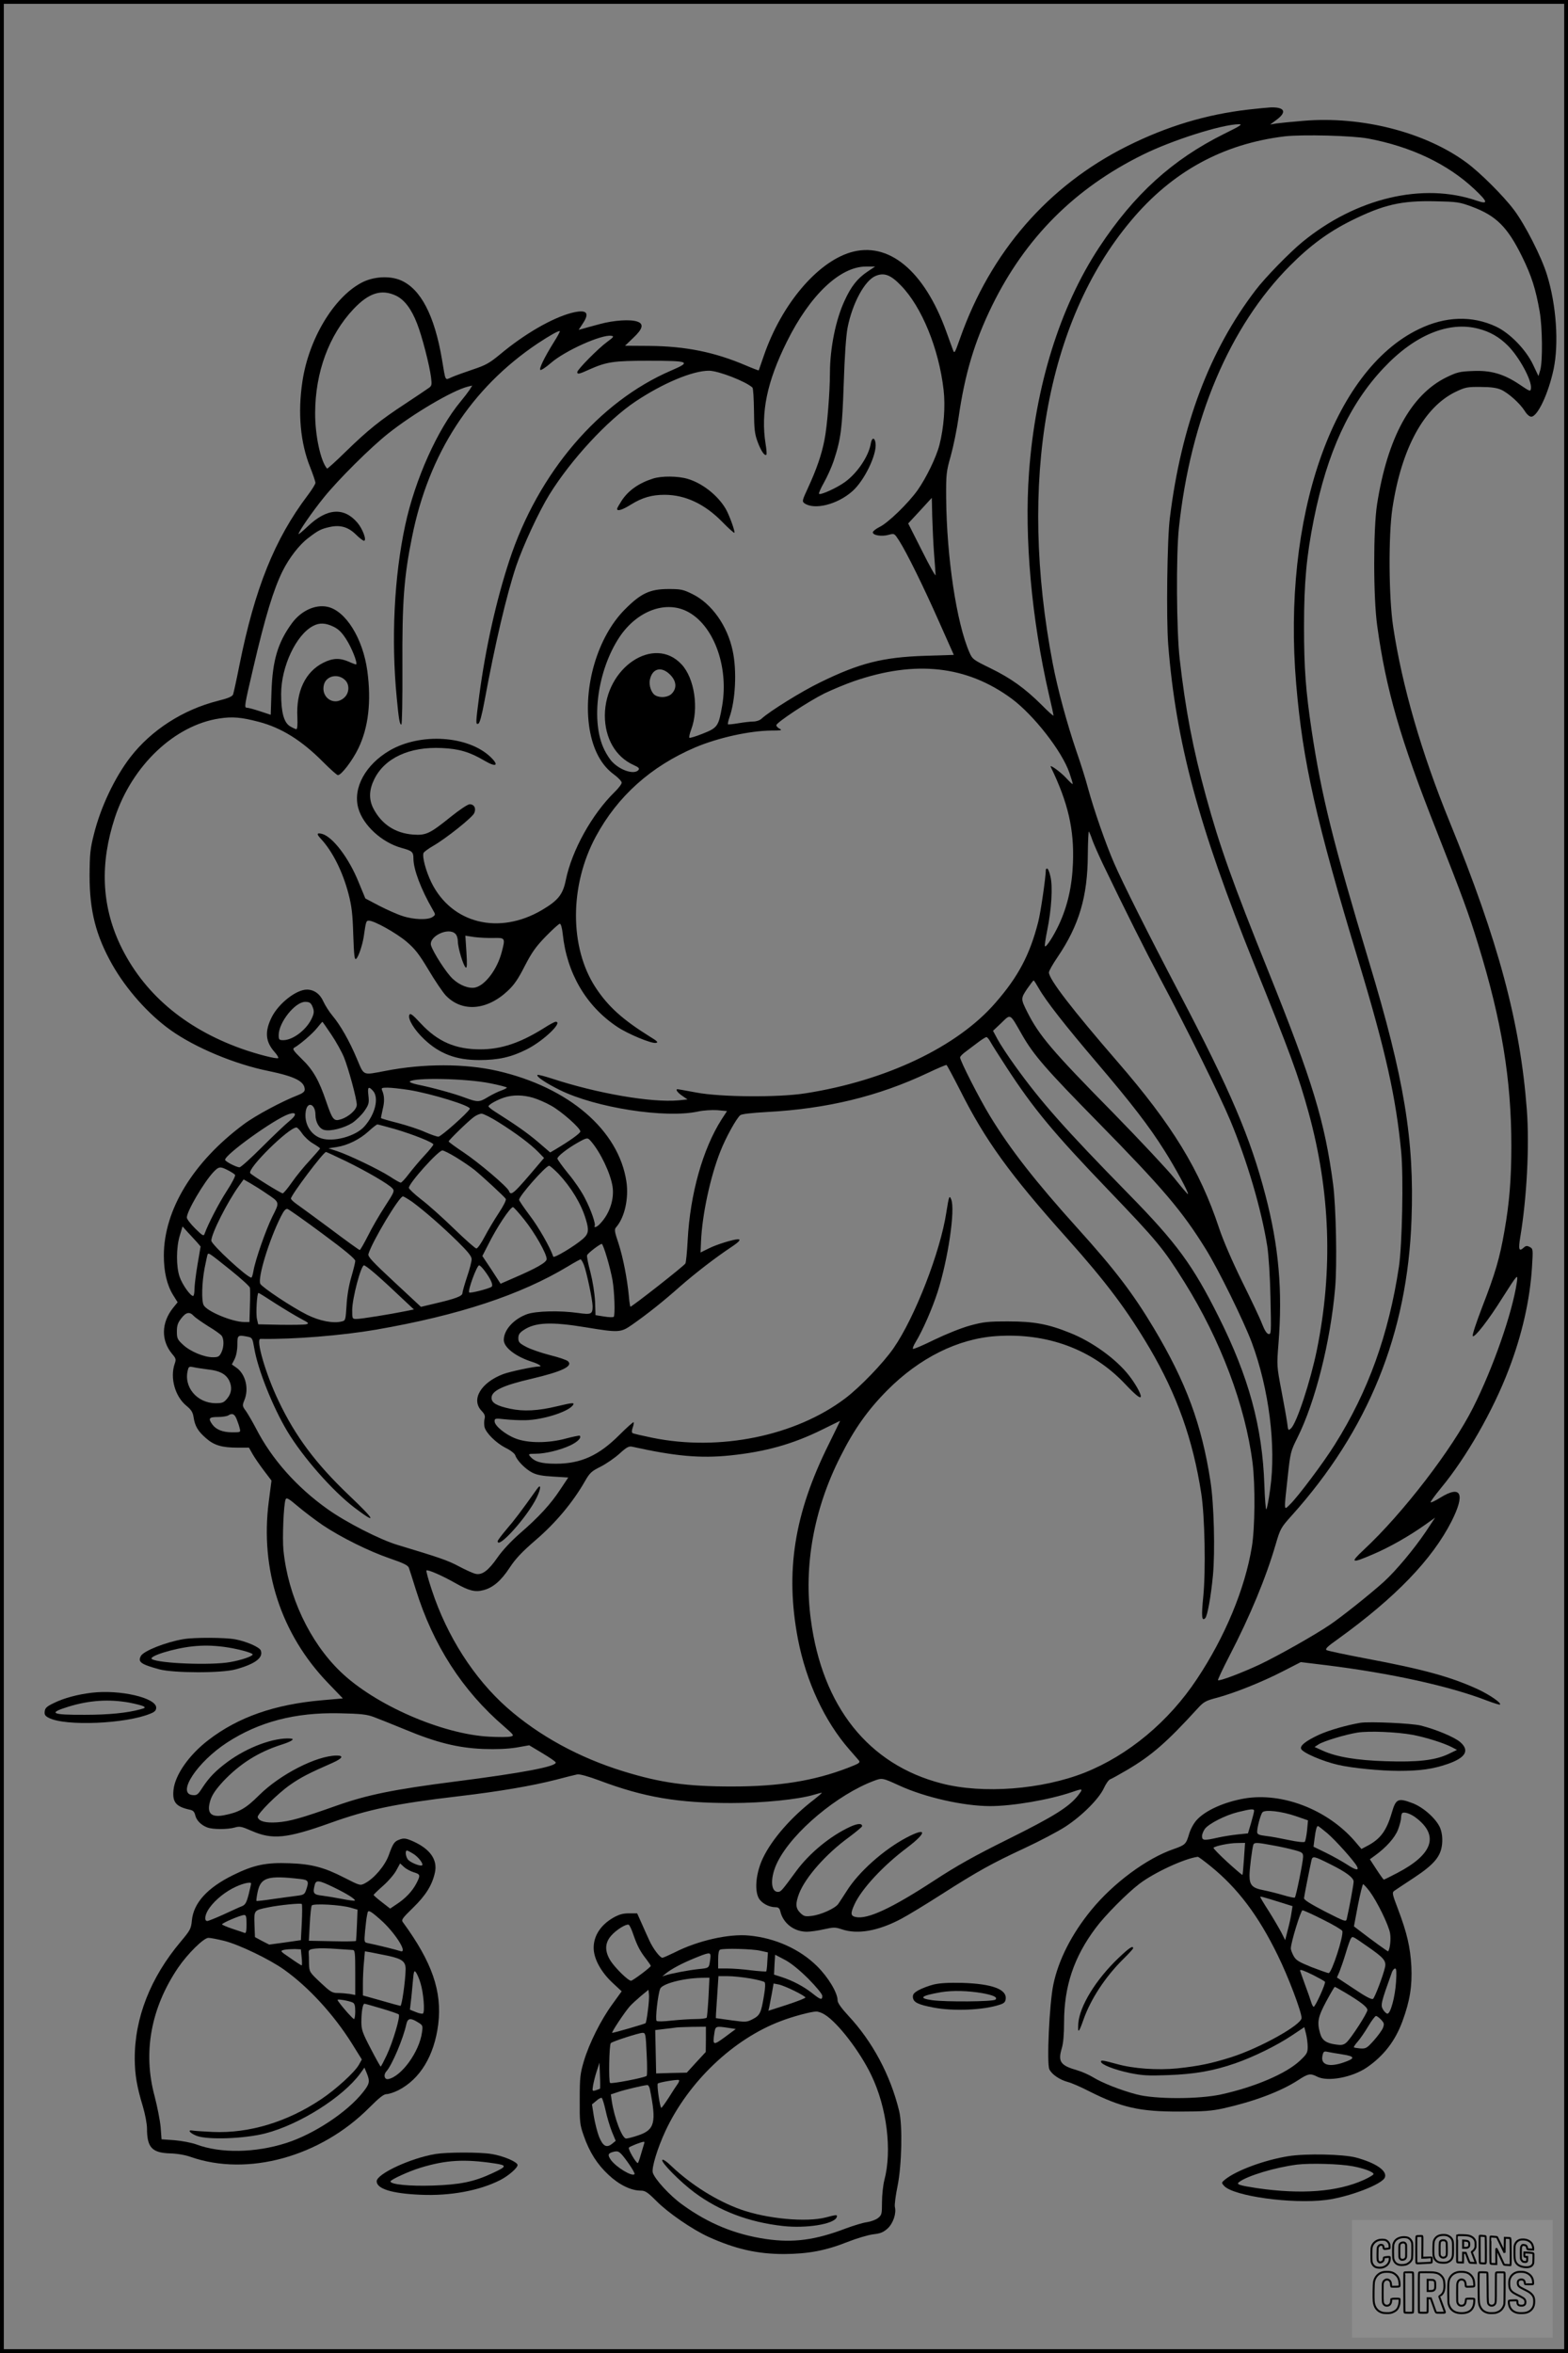 <?xml version="1.0" encoding="UTF-8"?>
<svg xmlns="http://www.w3.org/2000/svg" version="1.0" width="1024pt" height="1536pt" viewBox="0 0 1024 1536" preserveAspectRatio="xMidYMid meet">
  <rect x="0" y="0" width="1024" height="1536" fill="#808080" stroke="none"/>
  <g transform="translate(0.00 0.00) scale(1)">
    <g transform="translate(0,1536) scale(0.1,-0.1)" fill="#000000" stroke="none">
      <path d="M8155 14645 c-278 -32 -534 -109 -796 -240 -515 -258 -890 -690 -1089 -1253 -35 -99 -37 -103 -47 -75 -6 15 -25 69 -43 118 -144 399 -378 592 -627 517 -220 -67 -450 -342 -564 -672 -18 -52 -33 -96 -34 -98 -1 -1 -39 13 -83 32 -206 88 -395 126 -634 128 l-156 1 54 52 c61 57 70 90 28 105 -44 17 -155 10 -249 -16 -49 -13 -100 -27 -113 -31 l-23 -6 25 38 c51 75 28 98 -73 72 -128 -34 -307 -138 -465 -270 -69 -57 -94 -71 -175 -98 -53 -18 -115 -40 -138 -50 -50 -21 -41 -36 -67 117 -49 287 -139 458 -268 514 -74 32 -182 25 -258 -16 -181 -96 -344 -368 -385 -644 -31 -204 -14 -400 51 -561 19 -48 34 -93 34 -101 0 -8 -23 -45 -51 -82 -216 -286 -345 -608 -445 -1106 -19 -96 -38 -183 -42 -194 -6 -13 -34 -25 -99 -41 -229 -58 -435 -191 -572 -368 -102 -133 -194 -326 -238 -504 -24 -95 -27 -127 -28 -268 0 -232 41 -391 147 -580 93 -164 238 -327 383 -430 160 -114 419 -222 637 -266 174 -36 238 -68 238 -122 0 -13 -14 -24 -42 -35 -104 -40 -280 -134 -356 -191 -331 -246 -521 -558 -522 -856 0 -108 20 -192 60 -258 l30 -48 -30 -37 c-77 -97 -79 -212 -6 -300 25 -29 27 -36 17 -64 -32 -92 2 -215 78 -276 29 -24 40 -40 45 -72 9 -59 28 -92 81 -138 53 -47 104 -62 208 -62 l73 0 23 -41 c13 -23 46 -71 74 -108 l50 -66 -18 -139 c-57 -443 81 -864 386 -1181 l98 -102 -137 -12 c-309 -27 -546 -110 -740 -259 -127 -97 -219 -228 -229 -327 -8 -80 16 -109 109 -129 19 -4 28 -14 33 -35 7 -33 38 -65 78 -80 36 -14 131 -14 179 -1 33 10 46 7 110 -21 137 -60 229 -51 515 51 245 88 425 126 843 175 264 31 478 68 630 107 63 17 126 32 140 35 15 3 73 -13 145 -40 292 -110 514 -147 862 -147 207 0 439 24 538 54 27 8 50 14 52 13 1 -2 -21 -21 -49 -43 -146 -111 -275 -257 -335 -382 -45 -94 -57 -206 -29 -261 18 -34 67 -61 110 -61 20 0 27 -7 32 -27 18 -78 90 -133 173 -133 23 0 73 7 112 16 63 14 74 14 116 0 103 -35 237 -12 388 68 44 23 162 95 262 159 238 152 330 203 545 303 99 46 218 109 266 140 110 72 219 182 251 251 13 29 32 55 41 58 9 3 58 30 109 60 163 96 261 182 461 401 41 45 53 52 130 72 114 31 290 101 430 173 l115 59 165 -20 c421 -52 808 -137 1053 -232 43 -16 80 -28 83 -25 10 10 -65 62 -141 98 -177 82 -358 132 -737 203 -131 25 -245 49 -254 54 -12 7 2 22 73 72 376 271 616 520 743 770 90 179 63 238 -73 154 -32 -20 -61 -34 -64 -31 -3 3 28 45 68 94 165 199 340 505 442 773 87 227 139 456 152 671 7 114 7 117 -15 129 -18 9 -25 9 -41 -6 -29 -26 -34 -10 -21 69 43 256 61 598 43 834 -43 567 -185 1097 -504 1878 -184 450 -311 889 -369 1275 -29 194 -31 595 -5 770 59 393 207 665 417 764 59 28 74 31 160 30 67 0 106 -6 133 -18 47 -21 122 -88 154 -138 14 -23 31 -38 43 -38 41 0 112 150 146 310 35 167 18 419 -43 615 -36 118 -143 328 -216 425 -71 94 -221 243 -309 308 -271 200 -688 306 -1069 273 -74 -6 -152 -14 -174 -17 l-40 -7 43 32 c67 50 52 82 -38 80 -19 -1 -84 -7 -145 -14z m-161 -159 c-338 -168 -588 -395 -816 -741 -256 -389 -417 -905 -458 -1470 -31 -426 17 -957 130 -1448 17 -71 30 -133 30 -138 0 -5 -35 26 -77 69 -110 109 -200 174 -335 240 -111 54 -118 59 -137 103 -84 191 -149 622 -152 1009 -1 156 1 171 30 274 17 61 40 173 51 250 41 285 104 496 219 731 217 442 539 765 982 984 191 95 515 198 628 200 29 1 13 -10 -95 -63z m939 -30 c283 -53 522 -167 696 -331 89 -84 92 -101 15 -75 -351 121 -788 18 -1139 -270 -85 -70 -244 -233 -306 -315 -300 -393 -484 -880 -559 -1485 -18 -137 -24 -658 -11 -826 50 -635 199 -1189 558 -2079 240 -593 292 -735 358 -974 143 -520 161 -1030 55 -1553 -42 -205 -132 -479 -169 -512 -18 -17 -19 -15 -25 36 -4 29 -21 125 -38 213 -30 157 -30 162 -19 301 28 350 2 640 -85 972 -98 376 -229 684 -564 1322 -197 375 -370 720 -424 845 -55 126 -132 348 -171 491 -14 54 -48 162 -75 239 -62 182 -123 406 -155 574 -227 1185 -43 2231 510 2889 269 322 601 503 1005 552 115 13 440 5 543 -14z m679 -445 c159 -59 233 -133 328 -326 62 -126 89 -211 115 -359 18 -104 20 -323 4 -381 l-12 -40 -35 74 c-47 99 -151 206 -242 249 -156 73 -331 68 -505 -17 -562 -271 -893 -1230 -800 -2318 43 -506 128 -885 409 -1814 176 -583 243 -885 277 -1242 15 -163 6 -602 -15 -745 -67 -443 -200 -814 -419 -1162 -72 -116 -242 -342 -291 -389 -43 -42 -42 -56 -17 174 18 166 20 172 64 260 116 232 216 627 246 975 14 153 6 533 -13 679 -54 409 -134 672 -420 1383 -237 588 -321 824 -410 1149 -85 309 -134 564 -172 898 -21 183 -24 679 -5 856 76 712 332 1316 726 1711 131 132 253 221 400 294 212 105 327 131 550 126 140 -3 156 -5 237 -35z m-3948 -425 c-65 -44 -106 -96 -148 -188 -58 -124 -95 -308 -96 -468 0 -129 -18 -356 -36 -443 -18 -93 -51 -190 -107 -311 -38 -82 -40 -89 -24 -101 64 -46 215 -9 313 78 78 68 161 239 152 313 -5 40 -24 40 -31 0 -13 -82 -86 -192 -168 -252 -52 -38 -157 -86 -170 -78 -4 2 10 35 31 72 21 37 50 101 64 142 48 145 56 212 66 505 6 183 15 310 25 365 31 159 112 310 184 339 55 23 98 7 165 -63 135 -138 247 -411 278 -679 13 -108 2 -249 -27 -362 -21 -81 -86 -214 -142 -294 -62 -87 -194 -215 -249 -241 -24 -12 -44 -28 -44 -35 0 -20 60 -29 104 -16 37 10 37 9 67 -37 51 -80 158 -297 260 -527 l98 -220 -187 -6 c-277 -9 -428 -47 -687 -174 -118 -57 -329 -188 -381 -236 -11 -11 -35 -19 -54 -19 -18 0 -62 -5 -97 -11 -35 -6 -66 -9 -69 -7 -2 3 2 24 10 46 39 110 49 303 21 433 -34 164 -137 309 -263 371 -61 30 -75 33 -157 33 -121 0 -181 -29 -285 -134 -178 -179 -274 -506 -230 -779 23 -137 77 -238 160 -298 27 -20 50 -44 50 -53 0 -9 -21 -37 -46 -61 -148 -145 -279 -380 -319 -575 -19 -94 -50 -133 -155 -195 -281 -166 -591 -89 -723 180 -36 74 -61 168 -51 192 3 7 31 28 64 47 82 47 254 184 267 213 14 31 0 58 -30 58 -12 0 -66 -36 -122 -81 -138 -111 -162 -123 -247 -117 -117 9 -206 67 -260 171 -30 59 -28 121 6 190 68 139 230 214 441 204 113 -5 183 -26 278 -82 78 -46 99 -33 40 24 -146 139 -457 159 -658 42 -158 -92 -242 -245 -205 -377 31 -111 153 -223 282 -259 70 -19 78 -26 78 -70 0 -70 50 -202 126 -333 19 -33 19 -33 0 -47 -29 -22 -125 -19 -199 6 -35 11 -103 42 -152 67 l-89 47 -43 104 c-64 160 -171 300 -241 318 -34 8 -36 -1 -6 -33 76 -82 142 -214 180 -359 21 -81 27 -132 31 -268 5 -136 8 -165 19 -156 15 12 40 87 49 142 15 104 16 107 34 107 35 0 177 -79 246 -137 56 -48 81 -80 144 -185 42 -71 92 -144 111 -165 106 -112 269 -100 406 29 42 39 69 79 111 162 46 89 72 126 137 193 45 46 86 83 92 83 7 0 15 -28 19 -67 27 -257 154 -472 356 -606 68 -46 222 -110 252 -105 18 3 11 11 -42 43 -176 110 -270 195 -351 318 -172 262 -171 667 1 986 142 263 359 458 649 582 149 63 352 108 495 110 65 0 76 2 58 11 -13 6 -23 17 -23 24 0 17 208 155 315 208 50 24 136 60 191 79 402 139 738 102 1031 -114 144 -107 328 -342 377 -484 13 -38 23 -71 21 -73 -2 -2 -21 16 -43 40 -37 40 -110 92 -100 72 113 -233 154 -409 145 -629 -6 -152 -35 -279 -91 -400 -36 -77 -84 -151 -92 -142 -3 3 4 49 15 104 28 136 37 286 21 351 -6 29 -16 52 -21 52 -5 0 -9 -3 -9 -8 0 -45 -34 -281 -50 -341 -54 -212 -130 -357 -279 -527 -248 -287 -715 -509 -1241 -591 -177 -28 -554 -25 -712 5 -64 12 -120 22 -123 22 -16 0 -1 -22 30 -43 l35 -24 -59 -6 c-178 -16 -530 45 -826 142 -49 16 -92 27 -95 24 -10 -10 56 -54 145 -98 234 -116 689 -187 903 -141 36 8 90 11 126 9 l64 -6 -36 -55 c-122 -192 -205 -485 -221 -787 -4 -78 -11 -147 -15 -153 -10 -17 -348 -282 -359 -282 -2 0 -7 30 -10 68 -11 116 -38 254 -68 346 -26 77 -28 91 -15 105 55 63 83 187 67 297 -50 336 -376 616 -841 723 -213 49 -485 49 -735 0 -149 -28 -136 -34 -184 79 -49 117 -108 220 -160 282 -21 25 -47 66 -59 92 -22 50 -61 78 -108 78 -69 0 -183 -89 -229 -179 -47 -94 -42 -160 17 -227 17 -19 28 -37 25 -41 -9 -8 -138 25 -242 62 -373 134 -642 365 -791 679 -121 258 -132 531 -33 831 113 339 390 601 682 645 86 13 142 8 257 -22 149 -39 281 -122 420 -262 47 -47 90 -86 97 -86 22 0 94 94 133 174 66 136 86 306 59 506 -29 213 -142 394 -261 419 -80 17 -173 -27 -232 -108 -92 -126 -126 -242 -133 -446 l-5 -151 -70 23 c-39 13 -77 23 -85 23 -19 0 -18 8 41 260 79 339 133 514 192 633 43 86 109 171 166 214 66 51 84 60 142 73 68 15 120 0 170 -49 23 -23 47 -41 53 -41 20 0 -8 77 -43 118 -88 103 -199 95 -324 -24 -33 -31 -60 -54 -60 -50 0 16 90 146 167 241 94 116 302 323 418 415 165 131 420 281 520 306 l29 7 -18 -29 c-11 -16 -36 -49 -57 -74 -151 -181 -299 -510 -363 -810 -72 -334 -92 -745 -55 -1125 13 -137 19 -175 30 -175 5 0 8 163 7 378 -2 424 10 585 63 847 109 545 386 971 819 1262 82 54 140 87 146 81 2 -2 -16 -36 -41 -75 -62 -100 -96 -171 -86 -178 5 -3 36 17 68 45 93 81 330 187 395 178 20 -3 16 -8 -27 -40 -58 -42 -195 -181 -195 -197 0 -16 11 -14 81 18 111 49 156 56 384 56 268 0 283 -6 148 -64 -472 -203 -869 -668 -1057 -1241 -85 -259 -155 -571 -196 -879 -24 -184 -24 -192 -6 -185 9 4 23 55 41 152 68 369 143 688 206 877 46 134 146 351 216 465 141 228 379 486 563 609 180 120 373 201 480 201 61 0 241 -70 284 -110 5 -5 9 -73 10 -152 1 -121 5 -152 24 -203 22 -59 46 -94 57 -83 3 3 1 34 -5 69 -33 205 9 408 139 669 150 303 347 490 516 490 l60 0 -51 -34z m-3076 -157 c54 -27 99 -86 136 -182 32 -81 81 -271 91 -351 6 -49 5 -55 -17 -70 -12 -9 -81 -55 -152 -102 -163 -107 -241 -169 -389 -313 -64 -63 -119 -112 -121 -110 -42 47 -79 218 -78 364 1 265 90 507 250 677 101 107 184 133 280 87z m7067 -215 c75 -19 136 -54 192 -110 75 -75 158 -228 151 -279 -3 -23 -5 -22 -76 26 -102 68 -186 93 -306 87 -84 -3 -102 -8 -172 -42 -230 -114 -383 -394 -451 -828 -25 -160 -25 -609 1 -793 57 -415 151 -741 385 -1332 174 -442 210 -539 275 -750 153 -497 216 -880 216 -1313 0 -217 -13 -374 -45 -555 -31 -179 -60 -277 -146 -499 -38 -99 -66 -183 -61 -188 12 -12 103 105 195 252 98 154 101 157 93 100 -29 -199 -156 -562 -286 -819 -136 -271 -460 -692 -714 -928 -92 -86 -83 -91 61 -29 106 45 235 118 342 194 l63 45 -61 -92 c-78 -115 -194 -254 -274 -327 -84 -76 -278 -231 -353 -281 -97 -66 -338 -202 -458 -259 -118 -55 -263 -110 -272 -102 -2 3 31 74 75 159 134 258 239 511 302 728 30 102 34 109 103 186 502 558 758 1190 784 1935 19 517 -47 919 -278 1683 -235 782 -309 1077 -374 1507 -39 262 -50 407 -50 680 0 286 16 460 64 700 88 438 232 751 456 988 202 215 425 307 619 256z m-3567 -1226 c2 -68 7 -177 12 -243 5 -66 10 -129 10 -139 0 -11 -40 61 -89 159 l-90 178 77 83 c42 46 77 84 77 84 0 0 2 -55 3 -122z m-1605 -617 c175 -85 278 -359 233 -619 -23 -133 -30 -143 -126 -181 -45 -18 -84 -30 -88 -27 -3 4 2 28 12 54 51 136 22 334 -63 425 -179 193 -499 -20 -501 -333 0 -149 70 -271 188 -324 33 -15 40 -22 31 -33 -27 -31 -117 -3 -171 54 -15 15 -38 51 -51 78 -91 184 -46 519 99 737 112 167 294 238 437 169z m-2305 -102 c33 -16 55 -38 83 -82 35 -54 75 -154 65 -164 -1 -2 -23 6 -47 17 -59 26 -105 25 -167 -6 -118 -59 -179 -187 -170 -357 2 -48 0 -77 -7 -77 -5 0 -24 9 -41 19 -40 24 -58 91 -58 211 0 178 98 387 209 444 41 22 81 20 133 -5z m2198 -313 c41 -41 46 -87 12 -123 -23 -25 -74 -31 -107 -13 -26 13 -45 65 -37 102 15 75 75 91 132 34z m-2122 -36 c31 -30 27 -87 -8 -116 -65 -57 -154 4 -130 89 17 57 93 72 138 27z m4880 -1045 c10 -27 40 -95 66 -150 148 -308 281 -573 375 -750 172 -322 390 -763 459 -928 111 -266 203 -579 242 -822 9 -60 18 -195 21 -338 5 -228 5 -239 -13 -235 -12 2 -26 25 -42 66 -13 35 -73 161 -132 280 -65 133 -123 267 -149 346 -126 379 -305 672 -663 1085 -298 344 -448 539 -448 583 0 10 25 54 55 98 142 209 198 397 199 672 1 86 4 154 7 150 3 -4 14 -29 23 -57z m-4160 -611 c9 -8 16 -30 16 -49 0 -41 36 -162 52 -171 8 -5 9 22 4 100 l-7 108 58 -9 c32 -4 88 -7 126 -6 77 2 78 0 53 -94 -29 -110 -106 -213 -171 -229 -41 -10 -102 13 -148 56 -41 37 -127 171 -142 218 -17 59 114 122 159 76z m3810 -356 c46 -81 171 -241 380 -486 224 -263 340 -413 440 -572 70 -110 161 -278 154 -285 -2 -2 -41 44 -88 103 -47 58 -227 250 -400 427 -401 407 -484 505 -562 660 -42 84 -42 87 -1 149 21 30 40 55 43 56 3 0 18 -24 34 -52z m-4746 -113 c16 -35 15 -50 -7 -93 -37 -70 -121 -132 -181 -132 -27 0 -30 3 -30 33 0 83 107 217 173 217 26 0 36 -6 45 -25z m4636 -189 c77 -135 159 -228 496 -571 426 -434 551 -581 705 -830 81 -130 247 -468 300 -609 112 -302 160 -677 120 -956 -9 -69 -21 -129 -25 -133 -4 -4 -10 68 -13 160 -13 380 -102 705 -299 1098 -168 336 -274 481 -587 800 -419 428 -573 602 -742 837 -47 65 -98 143 -114 173 l-30 56 54 51 c63 61 54 66 135 -76z m-4510 0 c31 -46 68 -113 82 -147 30 -74 84 -273 84 -311 0 -31 -52 -79 -105 -95 -45 -14 -54 -3 -95 117 -47 139 -86 207 -160 278 -55 54 -62 65 -48 73 37 21 119 91 149 129 18 22 33 40 34 40 2 0 28 -38 59 -84z m4304 -47 c9 -17 57 -92 105 -166 175 -269 306 -427 662 -798 326 -340 361 -383 499 -603 236 -377 399 -808 446 -1182 18 -143 16 -425 -5 -549 -45 -273 -175 -586 -358 -861 -184 -278 -447 -497 -732 -611 -280 -111 -666 -141 -936 -71 -477 123 -779 501 -854 1071 -47 350 20 720 192 1060 91 182 180 307 308 436 210 211 461 336 710 353 333 23 629 -86 843 -313 70 -74 102 -99 102 -80 0 20 -37 85 -77 136 -84 108 -241 221 -385 278 -143 58 -237 75 -403 75 -132 0 -162 -3 -250 -27 -58 -16 -155 -55 -234 -93 -73 -36 -136 -63 -139 -59 -3 3 4 22 17 43 48 79 110 222 145 331 68 214 115 534 88 601 -12 31 -15 22 -32 -85 -39 -256 -204 -682 -344 -885 -67 -97 -220 -256 -317 -329 -325 -245 -819 -346 -1257 -257 -67 14 -126 27 -131 31 -6 3 -6 17 1 36 6 16 8 32 6 35 -3 2 -45 -35 -94 -84 -134 -134 -251 -187 -414 -187 -97 0 -139 13 -169 49 -12 14 -8 16 35 16 65 0 163 24 229 55 48 23 74 50 61 63 -3 2 -42 -6 -88 -18 -116 -32 -251 -32 -332 0 -67 26 -136 83 -136 112 0 19 4 20 67 13 38 -4 98 -7 134 -6 110 2 272 52 308 95 18 22 3 21 -101 -4 -124 -30 -220 -35 -307 -16 -88 19 -121 38 -121 71 0 46 73 81 263 125 199 47 271 82 236 114 -8 8 -61 26 -118 40 -58 15 -128 39 -155 54 -44 23 -51 31 -51 57 0 22 8 35 34 52 75 51 180 56 409 18 212 -35 226 -34 298 16 103 72 206 154 314 250 102 89 230 188 337 259 51 34 64 50 42 50 -29 0 -140 -34 -189 -59 l-55 -27 3 70 c7 176 61 425 126 589 36 92 104 214 130 237 11 8 71 15 175 21 391 21 726 102 1050 255 63 30 118 53 122 52 4 -2 43 -75 88 -163 164 -327 324 -549 701 -970 255 -286 389 -464 539 -718 177 -302 282 -595 336 -947 23 -148 30 -501 13 -673 -13 -129 -10 -163 13 -140 14 14 37 140 50 277 15 159 7 469 -16 616 -57 371 -159 647 -370 1000 -136 227 -254 382 -496 650 -277 307 -442 518 -574 735 -68 111 -195 360 -195 382 0 7 17 24 38 39 20 15 57 43 81 61 24 18 48 33 53 33 5 0 17 -14 26 -31z m-3270 -270 c61 -12 112 -25 112 -29 0 -3 -17 -12 -37 -19 -21 -7 -59 -26 -86 -42 -57 -35 -67 -35 -149 -5 -70 27 -221 68 -312 86 -32 7 -54 16 -50 20 28 27 366 20 522 -11z m-762 -50 c40 -45 15 -152 -56 -232 -56 -64 -202 -104 -282 -78 -71 23 -114 99 -101 178 11 67 63 46 63 -24 0 -48 25 -91 57 -99 41 -11 130 12 184 46 26 18 62 53 79 78 29 42 31 52 26 100 -7 56 0 64 30 31z m234 6 c148 -24 407 -104 398 -123 -12 -26 -188 -182 -205 -182 -11 0 -50 14 -87 30 -37 17 -116 43 -177 59 -60 15 -110 30 -111 32 -1 2 5 28 11 57 13 51 12 89 -4 125 -6 15 -1 17 36 17 24 0 87 -7 139 -15z m811 -51 c30 -9 82 -31 117 -51 68 -37 192 -147 192 -169 0 -12 -70 -62 -166 -119 l-31 -18 -79 68 c-70 59 -136 106 -281 198 -24 15 -43 31 -43 35 0 11 57 43 104 58 57 18 122 17 187 -2z m-1591 -152 c-25 -20 -105 -96 -178 -169 -73 -73 -139 -133 -148 -133 -20 0 -94 38 -94 49 0 35 322 266 415 298 53 18 55 -5 5 -45z m1366 -8 c115 -72 209 -143 258 -193 l39 -40 -29 -34 c-170 -201 -187 -217 -200 -182 -11 28 -196 185 -296 252 -54 36 -98 68 -98 72 0 8 126 131 164 159 16 12 39 22 51 22 12 0 62 -25 111 -56z m-678 -44 c122 -36 252 -88 252 -101 0 -5 -26 -38 -58 -72 -32 -34 -77 -88 -101 -119 -24 -32 -48 -58 -54 -58 -6 0 -38 18 -71 40 -72 46 -267 140 -346 166 l-55 18 53 8 c72 11 151 50 209 103 26 24 52 44 57 45 5 0 56 -14 114 -30z m-605 -29 c15 -22 47 -52 72 -66 25 -15 45 -29 45 -32 0 -3 -30 -37 -66 -77 -37 -39 -90 -104 -117 -143 -28 -40 -55 -73 -61 -73 -12 0 -205 120 -212 132 -19 31 252 298 302 298 6 0 23 -18 37 -39z m1888 -53 c62 -73 125 -206 139 -292 13 -82 -18 -178 -80 -243 -11 -13 -26 -23 -32 -23 -6 0 -9 3 -5 6 10 10 -23 106 -64 184 -21 42 -70 114 -109 160 -38 47 -69 90 -70 97 0 15 67 67 133 104 63 35 64 35 88 7z m-881 -104 c41 -25 95 -62 120 -82 56 -46 192 -172 203 -188 4 -8 -14 -44 -45 -91 -29 -44 -71 -114 -93 -156 -22 -42 -46 -77 -54 -77 -7 0 -73 58 -146 129 -73 71 -169 157 -214 191 -45 35 -81 69 -81 76 0 30 192 244 219 244 9 0 50 -21 91 -46z m-721 -24 c137 -67 278 -149 303 -177 16 -17 13 -24 -48 -118 -36 -55 -86 -141 -111 -192 -26 -51 -50 -93 -54 -93 -4 0 -90 62 -191 138 -101 75 -201 148 -221 162 -20 14 -37 30 -37 36 0 22 212 304 229 304 3 0 62 -27 130 -60z m1388 -82 c84 -90 148 -196 178 -295 23 -74 19 -97 -18 -130 -54 -47 -190 -129 -194 -116 -20 60 -97 195 -154 269 -38 51 -69 96 -69 102 0 25 174 222 196 222 6 0 33 -24 61 -52z m-2157 22 c21 -11 42 -24 45 -30 4 -6 -21 -54 -55 -106 -53 -82 -121 -214 -144 -278 -6 -17 -13 -13 -61 34 -30 30 -55 62 -55 72 0 41 110 228 173 296 36 38 45 39 97 12z m250 -151 c88 -59 87 -55 39 -150 -43 -87 -112 -284 -124 -356 -4 -24 -10 -43 -14 -43 -27 0 -261 216 -261 241 0 46 106 255 180 357 l31 43 47 -27 c26 -15 72 -44 102 -65z m954 -56 c78 -58 191 -156 294 -257 69 -68 92 -97 92 -116 0 -15 -13 -66 -30 -115 -16 -49 -30 -97 -30 -106 0 -20 -45 -37 -183 -69 l-88 -21 -174 162 c-145 135 -174 166 -169 183 24 81 201 376 225 376 6 0 34 -17 63 -37z m730 -115 c69 -86 146 -222 146 -257 0 -22 -67 -60 -223 -127 l-78 -34 -59 91 -60 90 37 72 c57 115 145 247 163 247 5 0 38 -37 74 -82z m-1316 -93 c145 -107 212 -163 212 -176 0 -10 -12 -58 -26 -106 -16 -54 -28 -125 -31 -186 -6 -93 -7 -98 -30 -103 -57 -15 -147 3 -229 44 -100 50 -290 177 -304 201 -19 37 57 287 135 441 19 38 31 51 43 48 9 -3 113 -76 230 -163z m-820 -56 l22 -26 -20 -117 c-11 -65 -20 -138 -20 -162 0 -24 -4 -44 -9 -44 -18 0 -71 75 -88 125 -23 65 -23 191 1 269 l18 60 36 -40 c21 -22 47 -51 60 -65z m2675 -96 c15 -49 31 -116 37 -150 13 -76 18 -228 8 -239 -5 -4 -33 -3 -63 2 l-56 9 -3 90 c-3 54 -15 130 -30 189 -15 55 -25 105 -22 112 5 14 84 74 96 74 4 0 19 -39 33 -87z m-2456 -85 c67 -54 123 -105 125 -114 2 -9 2 -63 0 -120 l-3 -104 -34 0 c-77 0 -243 69 -265 110 -15 28 -12 146 6 241 9 46 18 87 20 91 7 11 11 8 151 -104z m2306 35 c18 -46 57 -231 57 -270 0 -52 -9 -56 -94 -44 -120 17 -272 13 -332 -7 -88 -31 -154 -103 -154 -169 0 -49 78 -109 185 -143 41 -13 68 -30 48 -30 -35 0 -191 -33 -237 -50 -145 -55 -212 -166 -141 -240 20 -21 25 -33 19 -54 -3 -14 -3 -37 0 -51 10 -40 75 -104 137 -136 33 -16 60 -37 64 -49 11 -34 65 -89 109 -112 30 -16 67 -23 139 -27 l98 -6 -52 -78 c-62 -95 -141 -181 -265 -288 -57 -50 -113 -110 -145 -156 -59 -85 -100 -116 -142 -107 -16 3 -65 25 -110 49 -75 40 -126 57 -401 140 -114 34 -335 147 -456 233 -203 144 -366 328 -468 527 -23 44 -53 95 -66 114 -24 32 -24 36 -11 69 33 77 8 175 -54 216 l-27 19 18 35 c11 23 18 58 18 94 0 63 2 65 68 52 29 -6 31 -10 42 -73 23 -140 121 -385 216 -544 103 -171 296 -390 439 -499 151 -114 137 -83 -37 82 -214 204 -349 383 -459 615 -84 175 -151 405 -118 405 215 -4 532 22 754 60 541 94 945 227 1255 414 41 25 78 45 81 45 4 1 14 -16 22 -36z m-1381 -42 c26 -21 97 -85 159 -144 l112 -105 -54 -11 c-104 -21 -291 -51 -320 -51 -29 0 -29 1 -29 58 0 76 57 292 77 292 5 0 29 -17 55 -39z m730 7 c44 -58 62 -99 47 -109 -22 -13 -139 -43 -145 -36 -11 11 50 177 65 177 5 0 20 -15 33 -32z m-1363 -217 c58 -37 133 -82 165 -99 53 -28 56 -31 35 -37 -13 -3 -89 -4 -169 -3 l-144 3 -8 35 c-8 35 0 170 10 170 3 0 53 -31 111 -69z m-534 -81 c11 -12 53 -41 94 -67 42 -25 81 -53 88 -62 17 -22 16 -76 -2 -111 -13 -26 -21 -30 -55 -30 -58 0 -148 38 -194 81 -37 34 -41 42 -41 87 0 38 6 57 28 85 32 42 55 46 82 17z m96 -350 c73 -8 113 -29 135 -71 21 -42 17 -83 -12 -118 -22 -27 -32 -31 -75 -31 -123 0 -212 107 -182 218 5 21 10 23 37 17 17 -4 61 -10 97 -15z m184 -323 c7 -18 17 -45 20 -60 7 -27 7 -27 -49 -27 -62 0 -106 18 -130 52 -28 39 -21 48 37 48 28 0 59 5 67 10 26 17 41 11 55 -23z m3866 -167 c-225 -453 -284 -829 -200 -1270 54 -278 174 -536 336 -721 26 -30 53 -61 61 -70 12 -15 5 -20 -70 -49 -221 -85 -447 -122 -758 -122 -294 0 -466 24 -709 99 -289 89 -551 232 -759 415 -217 192 -393 467 -492 768 -23 68 -38 125 -35 128 8 8 104 -34 190 -83 88 -50 129 -60 183 -45 62 16 115 62 170 146 38 58 80 103 173 183 128 110 240 244 318 380 32 56 43 67 104 97 37 19 92 57 123 85 46 42 61 50 83 45 280 -62 444 -77 639 -57 232 24 410 74 602 169 63 31 116 57 116 57 1 0 -33 -70 -75 -155z m-3305 -525 c119 -80 304 -172 442 -219 85 -29 116 -44 122 -60 4 -12 25 -75 45 -141 113 -363 304 -661 578 -896 65 -57 66 -59 41 -65 -15 -4 -77 -4 -138 -1 -308 16 -747 207 -972 424 -202 194 -343 494 -373 793 -8 78 1 298 14 332 6 14 20 6 80 -45 40 -34 113 -89 161 -122z m334 -1253 c30 -11 122 -48 205 -82 204 -85 344 -120 510 -127 89 -3 157 0 216 9 l85 15 85 -51 c47 -28 87 -55 88 -61 7 -26 -212 -68 -659 -125 -398 -51 -570 -86 -769 -156 -237 -84 -309 -104 -391 -110 -75 -5 -118 6 -127 33 -7 19 131 156 212 212 68 48 125 77 278 144 64 29 74 47 25 47 -131 -1 -369 -123 -506 -259 -87 -87 -132 -112 -231 -131 -86 -16 -114 16 -86 101 12 36 37 71 83 121 108 114 229 191 380 239 66 21 91 38 60 40 -108 8 -282 -56 -413 -153 -78 -58 -119 -101 -162 -166 -31 -48 -37 -53 -66 -50 -105 10 31 216 226 343 208 135 443 197 732 191 141 -3 179 -7 225 -24z m3431 -447 c169 -78 422 -135 595 -135 148 0 385 41 533 91 75 26 77 25 40 -23 -59 -74 -158 -136 -454 -283 -222 -110 -336 -174 -486 -272 -276 -180 -434 -254 -511 -237 -33 7 -35 23 -8 82 46 101 187 253 343 370 132 100 132 137 -2 67 -150 -79 -314 -225 -392 -350 -21 -33 -46 -71 -55 -84 -21 -29 -113 -71 -175 -78 -42 -5 -50 -2 -73 20 -31 31 -32 60 -8 125 41 106 174 258 325 368 48 36 87 68 87 73 0 20 -30 18 -78 -4 -130 -60 -266 -172 -352 -289 -96 -131 -101 -136 -120 -136 -50 0 -51 100 -1 198 98 194 391 439 631 528 51 19 54 18 161 -31z"></path>
      <path d="M4265 12236 c-92 -29 -161 -77 -205 -144 -16 -25 -30 -49 -30 -54 0 -17 34 -7 90 28 74 46 137 64 220 64 135 0 263 -60 378 -178 40 -41 75 -72 78 -70 6 7 -33 116 -57 157 -53 89 -153 167 -248 195 -64 19 -170 20 -226 2z"></path>
      <path d="M2673 8734 c-10 -27 33 -97 96 -157 101 -96 209 -137 360 -137 126 0 210 19 311 70 108 54 240 180 189 180 -7 0 -39 -17 -73 -39 -158 -99 -282 -141 -420 -141 -161 0 -277 50 -387 168 -56 60 -70 71 -76 56z"></path>
      <path d="M3506 5639 c-102 -144 -148 -204 -198 -262 -32 -38 -58 -72 -58 -78 0 -56 194 159 255 285 29 60 30 96 1 55z"></path>
      <path d="M1198 4660 c-117 -20 -260 -77 -278 -110 -21 -39 -1 -54 120 -87 94 -25 408 -26 500 0 127 35 181 76 163 123 -8 22 -96 60 -168 73 -66 12 -266 13 -337 1z m261 -50 c86 -11 191 -39 191 -50 0 -12 -77 -38 -148 -50 -124 -22 -459 -9 -509 19 -31 17 140 71 267 84 68 7 126 6 199 -3z"></path>
      <path d="M599 4310 c-94 -11 -185 -36 -249 -68 -44 -21 -56 -32 -58 -54 -3 -21 3 -30 27 -42 107 -56 505 -39 664 28 28 11 37 21 37 39 0 64 -237 119 -421 97z m243 -64 c42 -8 84 -19 94 -24 16 -9 12 -12 -22 -21 -85 -23 -205 -35 -359 -35 -221 -1 -245 11 -105 54 135 41 261 49 392 26z"></path>
      <path d="M8885 4114 c-89 -15 -205 -48 -273 -79 -85 -40 -123 -70 -115 -91 9 -25 141 -82 243 -105 90 -21 277 -39 395 -39 140 0 223 12 319 45 118 41 145 88 82 143 -37 32 -158 83 -258 108 -62 15 -332 27 -393 18z m342 -79 c87 -17 199 -52 254 -80 l34 -18 -58 -28 c-86 -40 -199 -53 -407 -46 -191 6 -322 28 -412 69 l-53 24 26 17 c32 21 174 64 254 77 77 12 260 4 362 -15z"></path>
      <path d="M8128 3620 c-133 -23 -256 -78 -313 -141 -20 -22 -41 -61 -50 -93 -19 -64 -25 -70 -99 -96 -176 -60 -395 -222 -539 -398 -128 -156 -215 -327 -248 -487 -26 -122 -44 -516 -26 -553 15 -33 68 -69 121 -83 23 -6 84 -32 136 -59 214 -108 333 -135 595 -134 156 0 207 4 285 21 200 45 373 110 486 183 67 44 81 47 126 24 68 -35 226 -6 323 59 111 76 187 174 234 303 49 133 64 231 58 358 -7 125 -28 217 -87 373 -39 102 -40 109 -23 121 10 7 67 45 128 85 133 88 176 140 183 223 3 37 -1 69 -12 99 -23 59 -109 137 -181 164 -95 36 -109 30 -136 -63 -35 -119 -75 -173 -166 -219 l-32 -17 -45 53 c-179 205 -472 318 -718 277z m62 -81 c0 -7 -9 -42 -20 -80 l-20 -67 -68 -7 c-37 -4 -95 -13 -130 -21 -89 -20 -102 -19 -102 10 0 13 9 34 19 48 28 35 134 89 216 109 85 21 105 23 105 8z m274 -35 l78 -27 -6 -66 c-4 -36 -11 -70 -15 -74 -5 -5 -51 0 -102 11 -52 11 -120 24 -151 27 -48 6 -58 11 -58 27 0 30 22 111 34 127 16 20 124 8 220 -25z m783 -10 c153 -116 111 -240 -125 -362 -44 -23 -82 -42 -85 -42 -2 0 -24 30 -48 67 l-43 66 29 21 c77 55 135 120 155 173 11 29 20 64 20 77 0 12 3 26 7 30 12 11 55 -3 90 -30z m-579 -101 c54 -46 174 -180 193 -215 17 -31 -7 -27 -63 10 -31 20 -93 55 -138 77 l-82 40 7 54 c7 56 14 81 22 81 3 0 30 -21 61 -47z m-544 -165 c-4 -57 -8 -105 -10 -107 -2 -2 -46 36 -99 84 -52 48 -93 90 -90 93 11 12 104 31 153 31 l53 1 -7 -102z m187 86 c46 -8 110 -22 142 -31 52 -14 57 -18 57 -44 0 -31 -46 -259 -54 -266 -3 -3 -36 4 -73 15 -37 11 -96 26 -131 33 -74 14 -92 33 -92 97 0 41 17 174 25 200 6 16 25 15 126 -4z m-408 -134 c178 -143 315 -324 442 -585 68 -138 155 -368 155 -408 0 -45 -271 -196 -459 -256 -129 -41 -212 -58 -352 -73 -130 -13 -287 -2 -394 28 -92 25 -105 27 -105 16 0 -19 88 -53 187 -74 84 -17 121 -19 253 -14 172 6 296 28 437 77 118 41 270 115 370 182 l81 54 11 -43 c6 -24 11 -62 11 -85 0 -39 -5 -48 -52 -92 -90 -84 -294 -171 -513 -219 -145 -32 -433 -32 -552 0 -103 27 -223 74 -285 112 -26 16 -73 37 -105 46 -108 31 -125 56 -99 143 10 33 15 92 15 169 0 235 64 427 207 617 59 80 204 226 284 287 95 73 295 166 382 177 4 1 40 -26 81 -59z m782 12 c105 -52 155 -89 155 -115 0 -19 -29 -175 -45 -244 -5 -20 -12 -17 -142 49 -94 49 -138 76 -137 87 1 14 35 186 49 249 7 28 18 25 120 -26z m260 -179 c50 -68 124 -220 133 -273 7 -37 -1 -106 -13 -118 -2 -2 -105 72 -197 143 l-26 20 26 138 c15 75 30 137 34 137 4 0 23 -21 43 -47z m-587 -70 l83 -26 -7 -44 c-3 -24 -14 -74 -24 -111 l-17 -67 -25 50 c-15 28 -51 90 -82 139 -31 48 -56 90 -56 93 0 5 12 2 128 -34z m282 -114 c67 -33 124 -67 126 -74 11 -28 -69 -275 -89 -275 -7 0 -57 18 -112 39 -84 34 -102 45 -117 73 -10 18 -18 40 -18 48 -1 36 65 250 76 250 7 0 67 -27 134 -61z m290 -175 c107 -74 124 -94 115 -136 -12 -54 -66 -196 -78 -206 -8 -7 -47 13 -124 65 l-112 74 18 42 c9 23 28 78 41 122 13 44 28 86 33 92 11 15 9 15 107 -53z m187 -231 c-6 -98 -36 -208 -56 -208 -7 0 -20 12 -29 27 -17 29 -14 43 59 246 5 12 14 22 20 22 9 0 10 -24 6 -87z m-537 42 c37 -19 71 -38 73 -42 6 -10 -63 -163 -74 -163 -4 0 -12 15 -17 33 -5 17 -24 70 -41 116 -17 47 -31 86 -31 88 0 9 28 -1 90 -32z m204 -112 c101 -60 146 -95 146 -114 0 -20 -107 -186 -138 -213 -18 -15 -31 -18 -69 -12 -62 8 -90 28 -102 73 -21 73 -14 107 40 208 28 52 53 95 56 95 3 0 33 -17 67 -37z m236 -178 c20 -22 21 -27 11 -54 -7 -16 -34 -53 -60 -82 -44 -49 -51 -53 -87 -51 -21 2 -40 5 -42 7 -3 2 8 19 24 37 16 18 47 63 69 100 22 37 45 68 51 68 6 0 21 -11 34 -25z m-252 -226 c83 -13 84 -26 5 -53 -94 -32 -148 -15 -137 42 6 30 10 33 33 28 14 -3 59 -11 99 -17z"></path>
      <path d="M7304 2578 c-146 -139 -253 -312 -262 -426 -5 -69 3 -64 33 22 47 135 143 281 259 396 36 35 66 68 66 72 0 20 -26 3 -96 -64z"></path>
      <path d="M2605 3350 c-30 -11 -40 -27 -66 -100 -25 -69 -95 -152 -156 -184 -31 -16 -33 -15 -135 37 -131 67 -212 89 -358 94 -151 6 -234 -11 -367 -77 -169 -83 -259 -182 -270 -297 -5 -54 -11 -64 -73 -138 -197 -234 -301 -497 -300 -765 1 -104 13 -179 54 -314 14 -48 26 -111 26 -140 0 -124 32 -159 150 -163 45 -1 99 -10 135 -23 373 -130 848 1 1167 322 65 65 94 88 113 88 14 0 48 11 76 25 143 73 235 226 261 431 26 215 -40 405 -230 665 -13 16 -6 26 66 96 83 81 124 147 142 228 19 84 -30 154 -140 204 -49 22 -64 24 -95 11z m92 -90 c34 -20 70 -67 60 -76 -8 -9 -67 13 -89 33 -18 16 -25 63 -10 63 4 0 21 -9 39 -20z m5 -122 c44 -13 45 -19 17 -73 -26 -50 -71 -98 -128 -135 l-43 -29 -54 42 c-30 23 -54 44 -54 47 0 3 28 30 63 61 35 31 74 77 86 101 l24 44 25 -23 c14 -13 42 -28 64 -35z m-739 -44 c52 -6 56 -15 36 -72 -9 -27 -16 -32 -57 -37 -26 -3 -96 -13 -155 -21 -59 -9 -110 -15 -112 -13 -2 2 1 27 7 56 20 98 65 112 281 87z m216 -54 c87 -42 145 -79 138 -87 -3 -2 -38 2 -78 10 -41 8 -100 18 -131 22 -62 7 -67 15 -52 73 9 31 28 28 123 -18z m-539 25 c0 -3 -7 -35 -16 -71 -14 -54 -22 -68 -43 -77 -14 -5 -68 -30 -120 -54 -51 -23 -100 -43 -107 -43 -23 0 -16 45 15 87 39 54 106 107 172 137 50 23 99 33 99 21z m331 -255 l-6 -115 -104 -15 -103 -14 -47 24 -46 25 -3 82 c-3 94 -4 93 89 112 72 15 212 29 220 22 3 -3 3 -58 0 -121z m319 97 l45 -13 -4 -100 c-2 -54 -5 -101 -6 -104 -2 -3 -72 -4 -155 -2 l-153 3 6 109 c3 60 9 115 13 121 9 15 190 5 254 -14z m213 -95 c90 -87 162 -207 110 -188 -15 6 -160 42 -212 52 -23 5 -23 7 -17 77 4 40 9 87 13 104 5 30 7 32 27 21 11 -6 47 -36 79 -66z m-893 -13 c0 -45 -3 -60 -12 -57 -7 3 -43 15 -80 27 -38 13 -68 26 -68 29 0 9 120 60 143 61 14 1 17 -8 17 -60z m-144 -109 c97 -25 295 -120 390 -188 160 -114 324 -293 443 -483 l64 -103 -19 -34 c-26 -48 -151 -162 -249 -227 -222 -148 -469 -222 -705 -212 -63 3 -123 7 -132 9 -38 7 -17 -18 28 -35 75 -27 314 -18 448 17 224 58 506 237 618 390 l28 39 15 -36 c22 -54 19 -70 -24 -124 -102 -130 -320 -274 -501 -332 -203 -65 -430 -69 -589 -9 -31 11 -94 23 -141 27 l-85 6 -6 80 c-4 44 -22 134 -39 200 -78 287 -25 577 153 840 62 91 167 195 198 195 14 0 61 -9 105 -20z m837 -59 c15 -1 17 -15 17 -147 l0 -147 -37 7 c-21 3 -56 6 -78 6 -36 0 -48 8 -112 68 -72 68 -73 69 -75 123 0 29 -1 63 -2 74 -1 16 7 21 44 25 25 3 86 2 135 -2 50 -3 98 -7 108 -7z m-333 -48 c3 -29 3 -53 0 -53 -2 0 -36 21 -74 48 -68 46 -68 47 -40 54 16 3 47 5 69 5 l40 -2 5 -52z m564 10 c93 -20 116 -38 115 -90 -2 -80 -25 -238 -34 -237 -6 1 -63 16 -127 35 l-118 33 0 76 c0 41 3 106 7 143 l6 69 36 -6 c20 -4 72 -14 115 -23z m212 -178 c20 -63 30 -190 16 -199 -5 -3 -27 1 -47 10 l-38 15 6 52 c4 29 9 88 13 131 6 70 9 77 21 60 7 -10 21 -41 29 -69z m-443 -127 c13 -6 17 -21 17 -58 0 -28 -4 -50 -8 -50 -7 0 -70 70 -100 112 -13 17 -11 18 30 12 24 -4 51 -11 61 -16z m188 -39 c57 -17 108 -34 113 -39 12 -12 -38 -180 -79 -267 -19 -40 -36 -73 -39 -73 -2 0 -32 53 -65 117 -54 103 -61 124 -61 174 0 65 9 119 20 119 4 0 54 -14 111 -31z m238 -90 c32 -19 33 -22 27 -65 -17 -128 -135 -290 -221 -306 -25 -4 -32 28 -12 50 37 41 111 215 131 310 9 38 27 41 75 11z"></path>
      <path d="M4004 2841 c-81 -47 -127 -117 -127 -196 0 -71 48 -159 125 -230 l58 -54 -60 -83 c-76 -104 -152 -256 -187 -373 -24 -81 -27 -106 -27 -250 -1 -149 1 -165 26 -236 38 -109 88 -187 162 -256 69 -65 147 -103 211 -103 29 0 45 -11 103 -69 75 -76 234 -185 339 -233 175 -79 318 -112 493 -112 158 1 272 22 415 79 61 24 136 46 169 50 46 5 65 13 93 38 36 34 58 98 47 141 -3 13 5 75 18 138 27 134 33 394 10 488 -57 234 -174 453 -332 622 -47 51 -70 84 -70 100 0 49 -61 151 -134 223 -112 111 -273 184 -444 200 -131 13 -335 -33 -486 -110 -39 -19 -75 -35 -80 -35 -16 0 -62 61 -85 112 -11 23 -33 73 -50 111 l-30 67 -53 0 c-40 0 -65 -7 -104 -29z m133 -112 c25 -72 44 -108 85 -160 15 -20 28 -39 28 -42 0 -9 -118 -97 -129 -97 -19 0 -102 82 -133 129 -40 63 -39 118 4 166 32 37 95 76 113 71 6 -1 20 -31 32 -67z m828 -103 l50 -11 -4 -60 c-1 -33 -5 -62 -7 -64 -2 -2 -46 1 -98 7 -52 7 -122 12 -155 12 l-61 0 0 59 c0 38 4 61 13 64 23 10 212 5 262 -7z m-325 -35 c0 -10 -3 -32 -6 -49 -6 -28 -9 -30 -73 -36 -64 -7 -176 -28 -216 -41 l-20 -7 20 17 c37 31 109 69 190 102 93 38 105 40 105 14z m638 -147 c56 -57 92 -101 92 -113 0 -29 -11 -26 -66 18 -56 44 -126 81 -199 105 l-50 16 3 65 4 65 61 -32 c41 -21 94 -64 155 -124z m-379 1 c47 -8 89 -19 94 -24 6 -6 5 -38 -3 -83 -19 -117 -26 -133 -73 -158 -41 -21 -45 -21 -142 -8 l-100 14 1 30 c1 16 5 77 9 137 l7 107 61 0 c34 0 100 -7 146 -15z m-272 -121 c-4 -69 -9 -130 -12 -135 -4 -5 -36 -9 -73 -9 -37 0 -107 -5 -156 -10 -52 -6 -93 -7 -98 -2 -10 10 8 170 23 209 12 33 147 69 268 72 l54 1 -6 -126z m561 40 c39 -19 72 -39 72 -43 0 -5 -54 -26 -121 -48 l-121 -39 6 26 c3 14 10 54 17 89 l11 63 32 -6 c17 -3 64 -22 104 -42z m-957 -128 c-5 -43 -12 -80 -15 -83 -5 -5 -205 -63 -218 -63 -8 0 79 132 114 172 13 15 46 45 73 68 l50 41 3 -29 c2 -16 -1 -63 -7 -106z m1155 -27 c85 -52 229 -239 304 -395 102 -211 137 -493 85 -687 -8 -32 -15 -96 -15 -142 0 -78 -2 -85 -26 -104 -14 -11 -46 -23 -72 -27 -26 -3 -87 -22 -136 -40 -201 -77 -344 -96 -524 -70 -201 30 -374 100 -545 224 -82 58 -183 169 -194 210 -8 33 31 160 83 272 151 322 443 600 754 717 75 29 194 61 229 62 13 1 39 -8 57 -20z m-776 -161 l-1 -83 -62 -67 -62 -68 -100 -2 -100 -3 -3 142 -3 141 58 7 c32 3 65 8 73 9 8 2 57 4 108 5 l92 1 0 -82z m150 74 l45 -7 -70 -52 c-77 -57 -82 -55 -70 23 7 49 8 49 95 36z m-537 -169 c4 -75 4 -140 0 -144 -13 -12 -231 -54 -239 -46 -10 10 -6 249 5 260 11 11 181 66 207 67 20 0 21 -7 27 -137z m-305 -228 c-2 -1 -14 -6 -27 -10 -23 -7 -24 -6 -18 31 4 22 14 64 24 94 l18 55 3 -84 c2 -46 2 -85 0 -86z m508 32 c-9 -12 -35 -52 -58 -89 -24 -37 -46 -67 -49 -68 -9 0 -31 151 -23 159 8 8 127 28 137 23 5 -2 1 -14 -7 -25z m-182 -34 c44 -218 32 -266 -75 -302 -35 -12 -70 -21 -80 -21 -26 0 -77 133 -94 246 l-6 42 48 16 c44 15 163 43 190 45 6 1 14 -11 17 -26z m-289 -140 c9 -43 28 -105 41 -138 l25 -60 -22 -18 c-38 -31 -61 -18 -87 45 -12 31 -27 92 -34 134 l-12 77 28 23 c15 14 31 22 36 19 4 -3 16 -40 25 -82z m252 -215 c-2 -7 -12 -39 -21 -70 -9 -32 -18 -58 -21 -58 -12 0 -66 93 -58 101 8 8 80 37 97 38 4 1 6 -5 3 -11z m-108 -122 c27 -38 48 -73 45 -78 -13 -20 -120 44 -155 93 -22 32 -19 43 16 52 35 9 43 3 94 -67z"></path>
      <path d="M4325 1260 c-9 -15 117 -143 210 -212 163 -121 354 -194 578 -219 152 -17 334 12 351 57 7 18 0 18 -71 -1 -128 -33 -385 -9 -556 52 -154 55 -321 159 -449 280 -34 33 -59 50 -63 43z"></path>
      <path d="M6096 2405 c-32 -8 -76 -25 -98 -37 -31 -18 -38 -27 -36 -48 4 -31 34 -46 134 -65 129 -25 325 -17 431 18 30 9 39 18 41 39 7 62 -89 98 -283 104 -93 2 -147 -1 -189 -11z m319 -56 c75 -14 101 -27 86 -42 -14 -14 -326 -16 -413 -4 -93 13 -76 29 56 52 77 13 177 10 271 -6z"></path>
      <path d="M2844 1299 c-163 -27 -384 -130 -384 -178 0 -49 98 -80 285 -88 195 -9 387 27 522 96 53 27 113 79 113 98 0 20 -93 60 -170 72 -76 13 -292 12 -366 0z m383 -61 c87 -13 85 -20 -15 -66 -118 -55 -209 -73 -385 -79 -150 -5 -277 7 -277 27 0 11 121 67 198 90 165 50 284 57 479 28z"></path>
      <path d="M8415 1285 c-157 -25 -341 -93 -415 -153 -24 -20 -24 -21 -6 -41 61 -67 441 -120 666 -92 149 19 367 102 384 147 17 43 -59 95 -189 130 -85 22 -325 27 -440 9z m419 -66 c71 -13 136 -37 136 -51 0 -5 -28 -22 -63 -38 -173 -78 -407 -96 -697 -54 -118 18 -139 25 -118 40 54 41 236 96 380 114 86 10 278 5 362 -11z"></path>
    </g>
  </g>
  <rect x="0.0" y="0.0" width="1024.0" height="1536.0" fill="none" stroke="black" stroke-width="5"></rect>
  <g transform="translate(882.93 1449.20) scale(0.128)" opacity="1.0">
    <rect x="0" y="0" width="1024.0" height="600.0" fill="white" fill-opacity="0.1"></rect>
    <g transform="translate(0,650) scale(0.1,-0.1)" stroke="none">
      <path fill="none" stroke="#000000" stroke-width="100" d="M4491 5720 c-164 -43 -269 -147 -319 -315 -19 -65 -29 -577 -13 -693 25 -190 116 -310 276 -367 63 -23 284 -32 370 -16 122 22 249 110 294 205 51 104 56 150 56 496 0 341 -4 385 -48 478 -46 100 -156 184 -282 217 -83 21 -241 19 -334 -5z m270 -273 c19 -12 43 -40 54 -62 18 -37 20 -64 23 -320 5 -339 -1 -384 -56 -436 -87 -82 -235 -56 -289 51 -22 43 -23 53 -23 335 0 314 7 370 52 412 34 32 66 42 139 42 53 1 73 -4 100 -22z"></path>
      <path fill="none" stroke="#000000" stroke-width="100" d="M5367 5723 c-4 -3 -7 -311 -7 -683 0 -618 1 -679 17 -691 12 -10 51 -14 152 -14 l136 0 3 248 2 248 67 -3 67 -3 34 -85 c18 -47 58 -152 89 -235 30 -82 63 -158 73 -168 14 -15 40 -19 165 -24 l148 -6 -5 34 c-4 19 -49 143 -102 276 -53 133 -96 246 -96 251 0 6 15 19 33 31 53 33 104 92 134 156 27 57 28 67 27 195 0 115 -4 144 -23 193 -31 80 -76 135 -148 183 -83 56 -166 82 -303 94 -129 11 -453 14 -463 3z m541 -300 c55 -27 77 -73 77 -163 0 -61 -4 -82 -23 -111 -34 -55 -73 -69 -191 -69 l-101 0 0 187 0 186 101 -6 c66 -4 114 -12 137 -24z"></path>
      <path fill="none" stroke="#000000" stroke-width="100" d="M6514 5685 c-4 -9 -5 -320 -2 -690 3 -511 7 -678 16 -687 19 -19 273 -30 291 -13 11 11 13 126 12 675 -1 364 -6 672 -11 685 -11 28 -27 31 -187 40 -99 6 -114 5 -119 -10z"></path>
      <path fill="none" stroke="#000000" stroke-width="100" d="M3355 5683 c-27 -3 -55 -9 -62 -15 -10 -8 -13 -150 -13 -683 0 -592 2 -674 15 -685 12 -10 52 -11 173 -6 362 15 578 29 590 38 8 7 12 46 12 129 0 108 -2 119 -20 129 -11 6 -24 9 -28 7 -4 -3 -103 -8 -221 -12 l-214 -7 5 545 c4 384 2 549 -5 556 -11 11 -120 12 -232 4z"></path>
      <path fill="none" stroke="#000000" stroke-width="100" d="M7067 5654 c-4 -4 -7 -310 -7 -680 0 -625 1 -673 18 -692 15 -18 31 -21 152 -24 l134 -3 -3 400 c-2 277 1 397 8 390 11 -11 153 -311 251 -530 96 -215 128 -281 142 -292 7 -6 82 -14 165 -17 l153 -7 11 28 c14 34 3 1333 -11 1347 -5 5 -70 11 -144 14 l-136 5 -1 -54 c-1 -30 -5 -200 -8 -379 l-6 -325 -73 150 c-40 83 -123 256 -184 385 -61 129 -117 242 -125 252 -11 12 -40 18 -121 22 -59 4 -130 9 -157 12 -28 3 -54 2 -58 -2z"></path>
      <path fill="none" stroke="#000000" stroke-width="100" d="M2507 5614 c-220 -49 -342 -159 -394 -357 -24 -91 -24 -641 0 -740 57 -233 232 -339 510 -310 56 6 127 21 158 33 76 29 187 114 226 174 64 95 67 114 71 505 2 232 -1 371 -8 404 -27 126 -116 235 -228 278 -74 29 -236 35 -335 13z m191 -281 c15 -11 36 -35 47 -54 19 -32 20 -52 20 -349 0 -309 0 -316 -23 -362 -31 -62 -75 -89 -155 -95 -53 -4 -67 -2 -97 19 -19 13 -44 41 -55 63 -19 37 -20 60 -20 350 0 337 2 351 60 405 54 51 169 63 223 23z"></path>
      <path fill="none" stroke="#000000" stroke-width="100" d="M8568 5491 c-133 -43 -219 -134 -262 -280 -13 -45 -16 -107 -16 -343 0 -320 9 -395 60 -506 73 -156 258 -255 506 -269 191 -11 324 47 376 165 19 42 22 70 26 288 4 209 3 242 -11 256 -19 18 -186 38 -347 41 l-105 2 -3 -95 c-1 -52 2 -102 7 -109 6 -10 33 -16 75 -19 l66 -4 0 -105 c0 -98 -1 -105 -26 -130 -23 -23 -31 -25 -99 -21 -64 3 -79 7 -112 34 -21 16 -49 52 -63 80 -25 49 -25 51 -25 324 0 303 6 348 56 402 28 29 32 30 99 26 105 -6 152 -50 167 -158 8 -53 9 -54 48 -62 22 -5 90 -10 150 -11 l110 -2 3 43 c4 52 -30 180 -66 245 -53 99 -179 183 -317 212 -96 20 -226 18 -297 -4z"></path>
      <path fill="none" stroke="#000000" stroke-width="100" d="M1390 5484 c-203 -45 -359 -207 -390 -404 -13 -83 -13 -616 0 -694 20 -123 100 -235 203 -281 98 -45 271 -51 387 -13 211 67 340 238 340 451 0 54 -3 69 -17 74 -24 9 -264 -15 -280 -28 -7 -7 -13 -31 -13 -60 0 -56 -13 -95 -43 -128 -31 -34 -95 -61 -144 -61 -35 0 -48 6 -77 35 -52 52 -58 99 -54 423 3 257 5 280 24 323 42 89 120 132 202 109 53 -14 72 -42 81 -120 11 -90 15 -92 150 -79 62 6 125 15 138 20 25 9 25 10 21 107 -3 82 -9 106 -33 155 -33 68 -97 130 -163 160 -60 27 -235 33 -332 11z"></path>
      <path fill="none" stroke="#000000" stroke-width="100" d="M1600 3845 c-239 -44 -424 -235 -476 -495 -22 -109 -33 -831 -15 -1000 31 -300 174 -492 425 -572 45 -15 100 -21 211 -25 181 -6 263 8 380 66 147 73 214 152 266 311 26 78 32 117 37 219 4 98 2 125 -9 132 -22 14 -393 11 -407 -3 -7 -7 -12 -39 -12 -73 0 -169 -84 -275 -217 -275 -68 0 -110 18 -150 64 -65 73 -68 99 -68 606 0 446 1 456 22 515 78 208 337 201 392 -11 6 -23 13 -75 16 -115 3 -41 10 -78 15 -83 10 -10 289 -10 357 0 63 9 67 18 60 147 -12 210 -62 331 -181 445 -86 82 -165 123 -280 146 -94 19 -261 20 -366 1z"></path>
      <path fill="none" stroke="#000000" stroke-width="100" d="M5376 3840 c-151 -39 -268 -118 -350 -237 -106 -157 -118 -245 -114 -863 4 -463 5 -477 27 -550 33 -106 72 -178 131 -243 123 -135 290 -197 526 -197 326 0 528 127 610 384 34 106 48 339 20 349 -29 12 -386 9 -400 -2 -7 -6 -16 -44 -20 -85 -17 -192 -81 -266 -226 -266 -93 1 -163 55 -197 152 -16 48 -18 92 -18 503 0 437 1 452 22 520 26 81 57 119 121 147 78 35 188 8 237 -56 30 -40 55 -133 55 -206 0 -92 6 -95 157 -92 70 1 161 5 201 8 87 8 88 9 78 158 -12 189 -62 314 -170 422 -76 76 -130 109 -241 144 -102 33 -337 38 -449 10z"></path>
      <path fill="none" stroke="#000000" stroke-width="100" d="M8441 3845 c-204 -45 -357 -196 -406 -402 -24 -99 -17 -331 13 -416 47 -137 141 -225 342 -323 334 -162 396 -203 438 -284 19 -37 23 -57 20 -116 -3 -59 -8 -77 -30 -107 -39 -50 -98 -70 -190 -65 -137 7 -187 57 -188 185 0 95 4 94 -223 86 -106 -3 -198 -10 -204 -16 -17 -13 -17 -107 1 -200 44 -226 196 -375 436 -423 103 -20 339 -15 435 10 199 53 340 189 391 377 21 78 28 222 15 311 -16 115 -56 191 -145 276 -85 81 -145 117 -386 235 -250 122 -298 173 -301 319 -3 109 52 167 164 175 115 8 183 -49 194 -164 3 -32 10 -64 16 -70 10 -14 340 -17 387 -4 24 7 25 9 22 92 -5 150 -54 269 -153 369 -69 70 -189 133 -297 155 -90 18 -265 18 -351 0z"></path>
      <path fill="none" stroke="#000000" stroke-width="100" d="M2710 3833 c-14 -2 -29 -9 -35 -14 -7 -7 -9 -354 -7 -1017 3 -910 5 -1008 20 -1019 20 -16 384 -18 413 -3 19 10 19 32 19 1019 0 923 -1 1010 -16 1022 -13 10 -61 14 -193 16 -97 1 -187 -1 -201 -4z"></path>
      <path fill="none" stroke="#000000" stroke-width="100" d="M3455 3833 c-47 -12 -45 32 -45 -1034 0 -987 0 -1009 19 -1019 12 -6 98 -10 210 -10 159 0 192 3 205 16 14 13 16 61 16 370 l0 355 81 -3 82 -3 88 -245 c49 -135 105 -292 124 -350 20 -58 45 -113 57 -122 18 -16 45 -18 229 -18 184 0 210 2 216 16 7 19 16 -7 -153 448 -74 197 -134 362 -134 366 0 4 23 22 50 40 162 104 228 273 217 560 -8 225 -46 336 -153 450 -104 110 -219 160 -413 179 -101 11 -657 13 -696 4z m721 -409 c64 -48 69 -61 72 -231 4 -176 -7 -223 -59 -267 -43 -36 -89 -46 -216 -46 l-113 0 0 286 0 286 144 -4 c127 -3 148 -5 172 -24z"></path>
      <path fill="none" stroke="#000000" stroke-width="100" d="M6510 3834 c-51 -11 -50 7 -50 -683 1 -672 7 -842 35 -951 45 -175 148 -311 289 -380 117 -58 200 -73 376 -68 124 4 156 9 225 32 108 37 176 79 246 153 61 66 117 169 140 258 9 37 13 248 16 831 4 727 3 782 -13 795 -13 11 -57 14 -204 14 -171 0 -190 -2 -209 -19 -21 -19 -21 -19 -21 -746 0 -782 0 -782 -52 -861 -64 -95 -228 -106 -302 -19 -61 73 -60 64 -66 877 -4 562 -8 745 -17 754 -13 13 -341 23 -393 13z"></path>
    </g>
  </g>
</svg>
